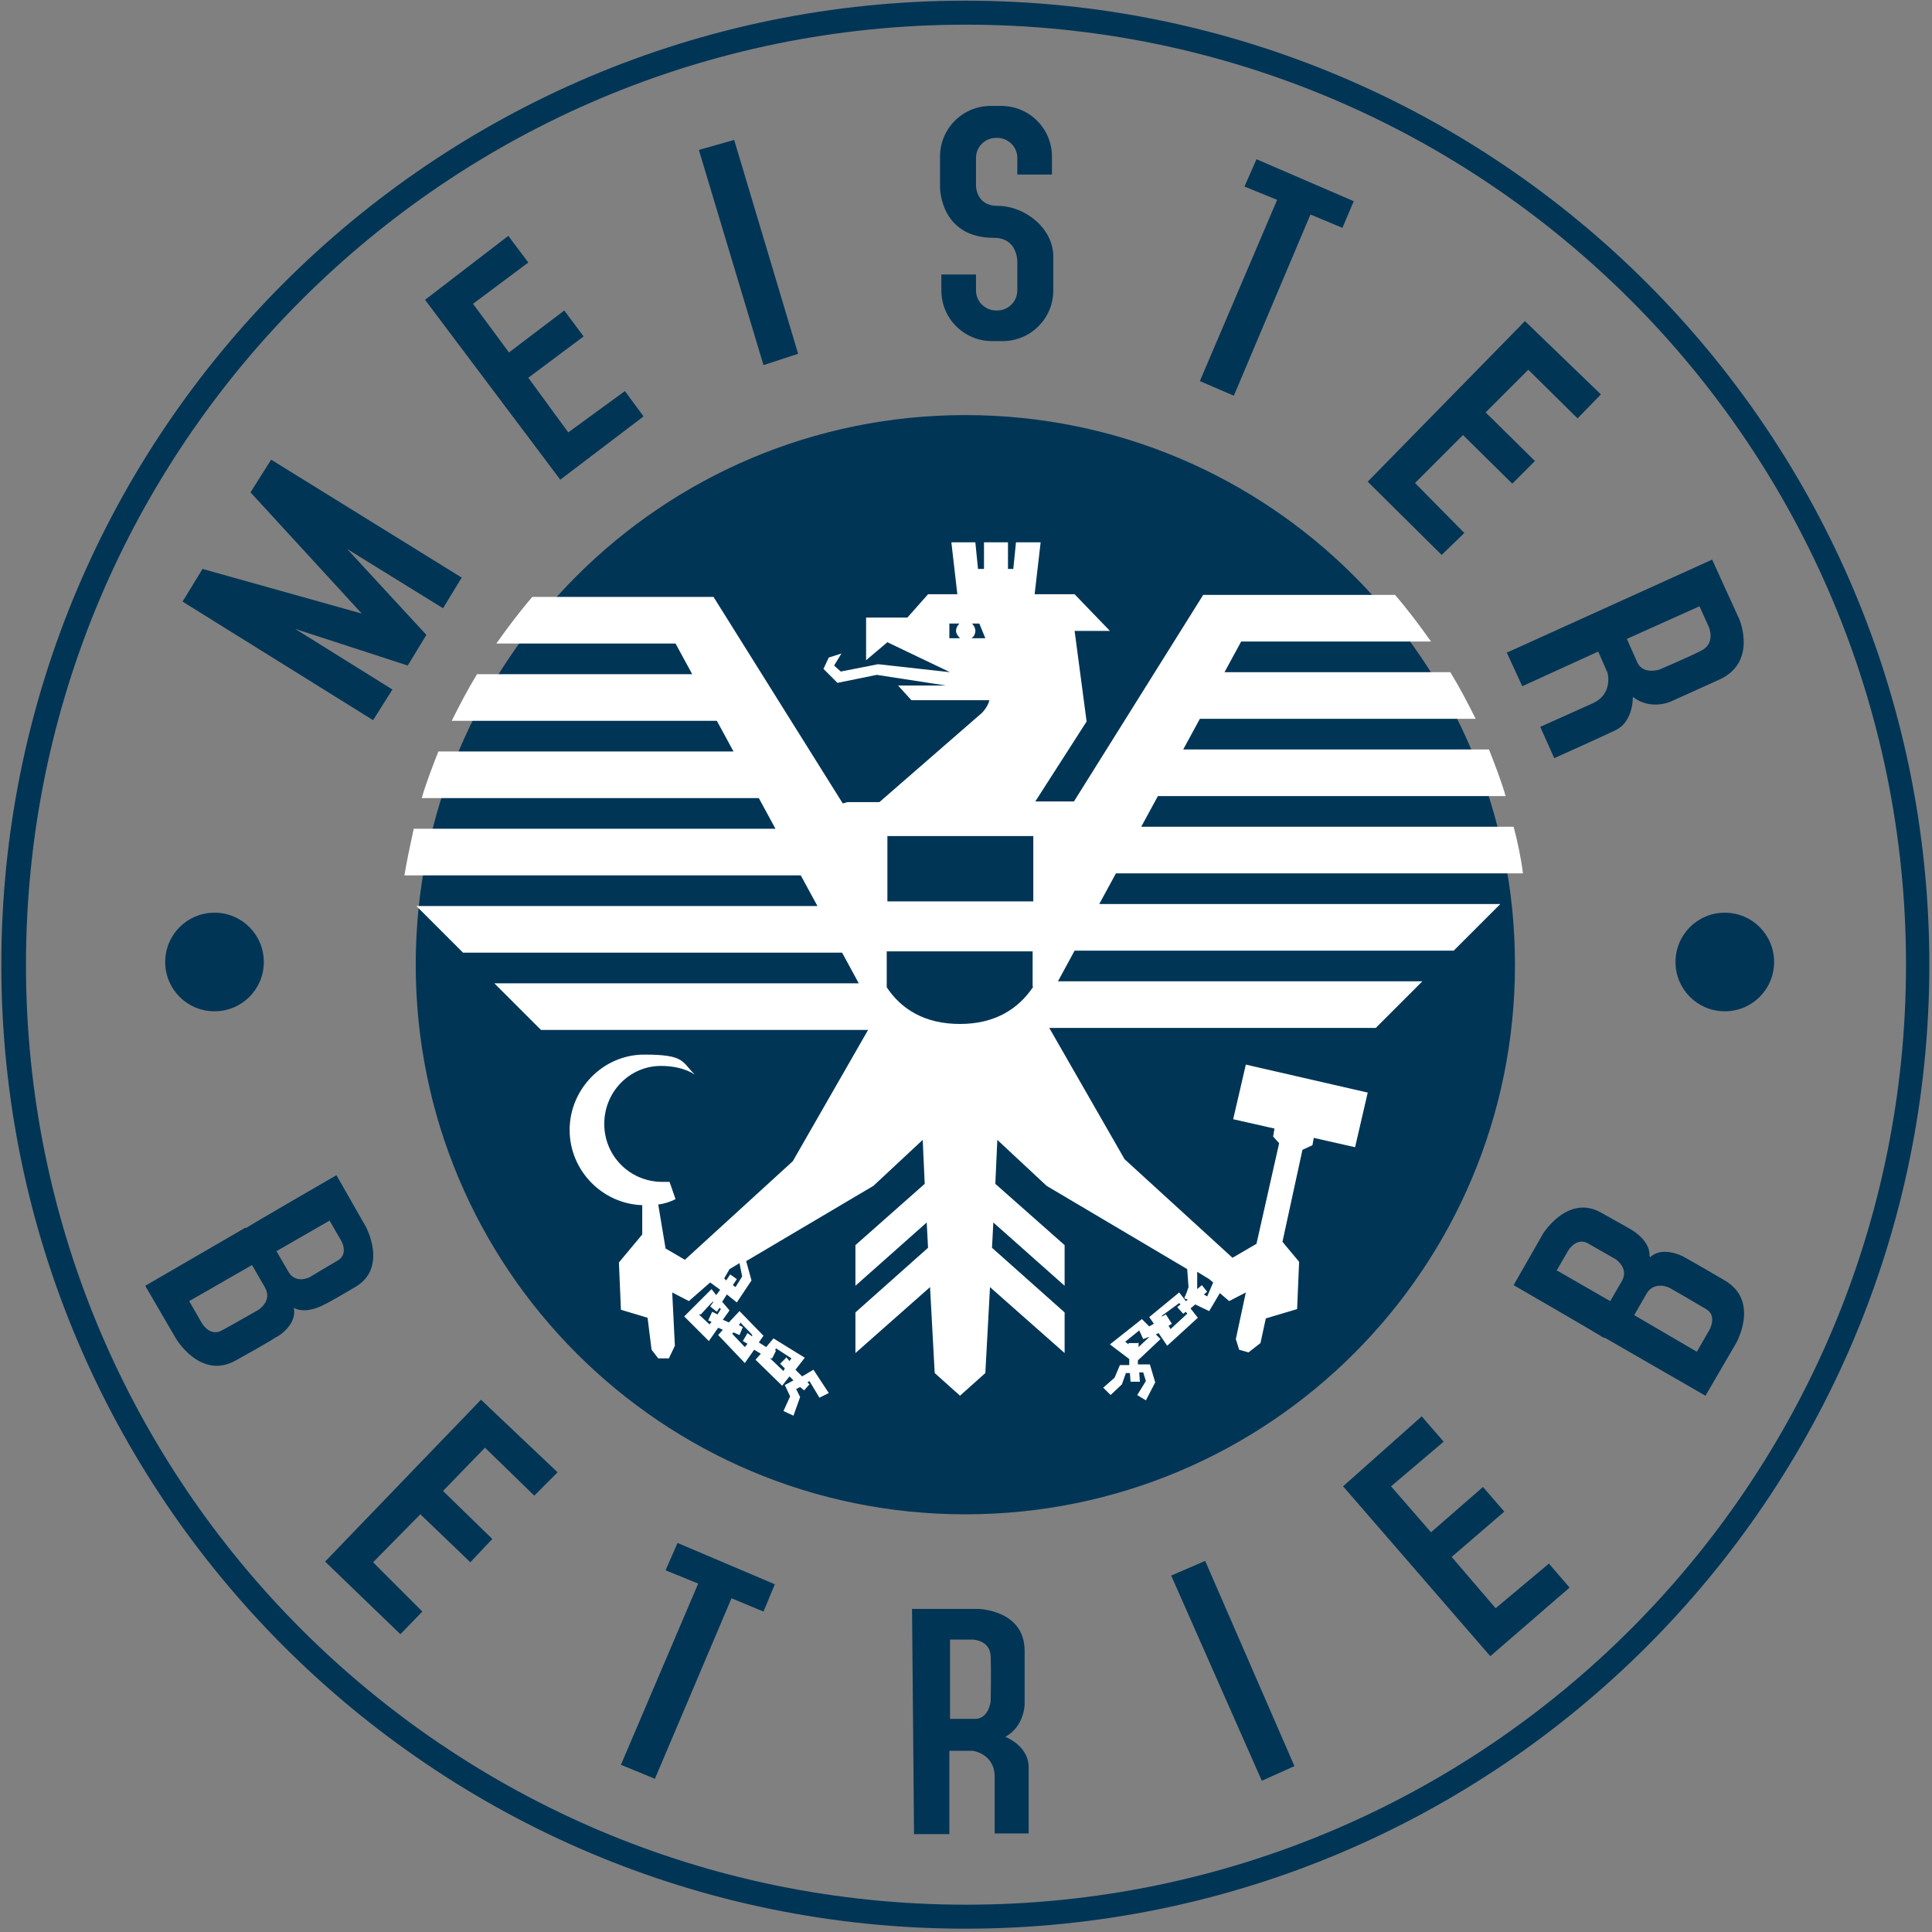<?xml version="1.0" encoding="UTF-8"?>
<svg xmlns="http://www.w3.org/2000/svg" width="111" height="111" viewBox="0 0 111 111" fill="none">
  <rect x="0" y="0" width="111" height="111" fill="#808080" stroke="none"/>
  <g clip-path="url(#clip0_5304_17617)">
    <path fill-rule="evenodd" clip-rule="evenodd" d="M16.879 75.136C17.071 76.017 16.152 76.706 15.807 76.859C15.807 76.859 15.348 77.165 13.549 78.16C11.521 79.308 10.104 76.897 10.104 76.897L8.344 73.873L14.085 70.543H14.162C14.162 70.505 19.329 67.519 19.329 67.519L21.013 70.467C21.013 70.467 22.314 72.84 20.401 73.95C18.716 74.945 18.64 74.945 18.64 74.945C18.372 75.098 17.453 75.519 16.803 75.098M14.468 72.687L10.87 74.754L11.597 76.017C11.597 76.017 12.056 76.821 12.745 76.438C13.32 76.132 14.851 75.251 14.851 75.251C14.851 75.251 15.654 74.754 15.233 73.988L14.506 72.725L14.468 72.687ZM18.908 70.084L19.597 71.271C19.597 71.271 20.056 72.036 19.405 72.419C18.87 72.725 17.798 73.376 17.798 73.376C17.798 73.376 16.994 73.797 16.573 73.07L15.884 71.883L18.946 70.122L18.908 70.084Z" fill="#003556"></path>
    <path d="M23.885 55.425C23.885 37.971 38.009 23.848 55.462 23.848C72.916 23.848 87.04 37.971 87.04 55.425C87.04 72.879 72.916 87.003 55.462 87.003C38.009 87.003 23.885 72.879 23.885 55.425Z" fill="#003556"></path>
    <path fill-rule="evenodd" clip-rule="evenodd" d="M59.367 48.036H50.984V51.787H59.367V48.036ZM59.328 56.686V54.658H50.946V56.724C51.788 57.988 53.128 58.83 55.156 58.83C57.185 58.83 58.525 57.949 59.367 56.686H59.328ZM55.845 35.826C55.96 35.941 56.037 36.094 56.037 36.247C56.037 36.4 55.96 36.591 55.807 36.668H56.611L56.266 35.826H55.845ZM54.544 35.826V36.668H55.156C55.042 36.553 54.927 36.4 54.927 36.247C54.927 36.094 55.003 35.941 55.118 35.826H54.544ZM69.74 73.719L69.472 73.489L68.783 73.068V74.064L69.051 73.834L69.357 74.217L69.165 74.37L69.357 74.484L69.701 73.681L69.74 73.719ZM42.487 72.571L41.913 72.915L41.607 73.451L41.722 73.566L41.951 73.221L42.334 73.489L42.104 73.834L42.258 73.949L42.64 73.336L42.487 72.571ZM40.152 75.518L40.765 76.092L40.88 75.939L40.688 75.862L40.918 75.365L41.224 75.518L41.415 75.212L41.339 75.135L41.186 75.365L40.803 75.059L40.994 74.791H40.956C40.956 74.752 40.267 75.518 40.267 75.518H40.152ZM42.564 75.977L42.449 76.13L42.678 76.245L42.487 76.704L42.143 76.551L42.066 76.628L42.793 77.394L42.946 77.202L42.678 77.049L42.946 76.59L43.214 76.781V76.704C43.253 76.704 42.602 76.054 42.602 76.054L42.564 75.977ZM45.166 77.968L45.358 78.197L45.473 78.044L44.592 77.47L44.516 77.585H44.592L44.363 78.044H44.286C44.286 78.006 44.248 78.044 44.248 78.044L45.013 78.771L45.09 78.618L44.822 78.35L45.205 77.968H45.166ZM65.414 77.126V77.394L66.027 76.819H65.989L65.682 76.934L65.453 76.437L64.649 77.087L64.84 77.24V77.164H65.376L65.414 77.126ZM66.754 75.556V75.633C66.792 75.633 66.984 75.518 66.984 75.518L67.328 76.054L67.137 76.169L67.252 76.36L68.209 75.48L68.132 75.365L67.979 75.48L67.634 75.097L67.826 74.944L67.749 74.867L66.754 75.594V75.556ZM48.688 46.084H50.525L56.419 40.955C56.419 40.955 56.764 40.61 56.841 40.228H52.362L51.597 39.386H54.353L50.372 38.773L48.114 39.233L47.31 38.429L47.616 37.778L48.343 37.548L47.922 38.237L48.305 38.582L50.449 38.161L54.582 38.62L50.984 36.898L49.76 37.931V35.481H52.133L53.319 34.142H55.003L54.659 31.156H56.037L56.19 32.687H56.534V31.156H57.912V32.687H58.218L58.372 31.156H59.788L59.443 34.142H61.74L63.769 36.247H61.74L62.429 41.453L59.482 46.046H61.702L69.127 34.18H80.151C80.878 35.022 81.567 35.941 82.218 36.859H71.309L70.352 38.62H83.328C83.863 39.5 84.323 40.381 84.782 41.299H68.936L67.979 43.06H85.547C85.892 43.94 86.236 44.821 86.504 45.739H66.524L65.567 47.5H86.964C87.193 48.38 87.385 49.261 87.499 50.179H64.113L63.156 51.94H86.198L83.519 54.619H61.74L60.783 56.38H81.72L79.041 59.059H60.285L64.611 66.6L70.811 72.264L72.189 71.461L73.491 65.681L73.146 65.298L73.223 64.839L70.85 64.303L71.577 61.164L78.581 62.772L77.854 65.911L75.481 65.375L75.404 65.796L74.83 66.064L73.682 71.346L74.639 72.494L74.524 75.212L72.725 75.748L72.419 77.164L71.73 77.7L71.194 77.547L71.003 76.934L71.577 74.255L70.62 74.752L70.084 74.293L69.472 75.327L68.668 74.944L68.4 75.174L68.821 75.709L67.06 77.317L66.563 76.59L66.409 76.666L66.677 76.934L65.376 78.159V78.389H66.065L66.371 79.422L65.835 80.456L65.338 80.149L65.835 79.346L65.682 78.848H65.453L65.491 79.384H64.955C64.955 79.422 64.917 78.886 64.917 78.886H64.687L64.457 79.537L63.807 80.149L63.386 79.728L64.036 79.154L64.343 78.427H64.879V78.082L63.769 77.24L65.606 75.786L66.027 76.207L66.295 76.054L66.027 75.671L67.749 74.255L68.132 74.752L68.247 74.676L68.055 74.599V74.523C68.094 74.523 68.285 73.949 68.285 73.949L68.209 72.915L60.132 68.131L57.3 65.49L57.185 68.016L61.166 71.537V73.872L57.07 70.236L56.994 71.69L61.166 75.403V77.738L56.879 73.949L56.611 78.886L55.156 80.188L53.702 78.886L53.434 73.949L49.147 77.738V75.403L53.319 71.69L53.243 70.236L49.147 73.872V71.537L53.128 68.016L53.013 65.49L50.181 68.131L42.87 72.456L43.176 73.566L42.334 74.829L41.76 74.37L41.492 74.791L41.913 75.288L41.53 75.824L41.875 75.977L42.487 75.327L43.865 76.743L43.597 77.126L44.018 77.394L44.439 76.896L46.238 78.006L45.702 78.695L46.085 79.078L46.736 78.695L47.616 80.034L47.08 80.302L46.506 79.346L46.391 79.422L46.506 79.537L46.2 79.881L45.97 79.69L45.741 79.805L45.97 80.264L45.587 81.336L45.013 81.068L45.396 80.226L45.09 79.575L45.587 79.307L45.358 79.078L44.937 79.614L43.406 78.121L43.712 77.776L43.329 77.547L42.793 78.312L41.262 76.704L41.53 76.398L41.262 76.284L40.726 77.049L39.31 75.633L40.88 74.064L41.148 74.408L41.377 74.102L40.803 73.681L39.578 74.752L38.621 74.255L38.774 77.317L38.43 78.044H37.818L37.435 77.547L37.205 75.709L35.674 75.25L35.559 72.532L36.899 70.925V69.241C34.602 69.164 32.727 67.25 32.727 64.916C32.727 62.581 34.641 60.59 37.014 60.59C39.387 60.59 39.157 61.011 39.923 61.739C39.387 61.394 38.698 61.241 37.971 61.241C36.172 61.241 34.717 62.734 34.717 64.571C34.717 66.408 36.172 67.863 37.971 67.901C38.124 67.901 38.315 67.901 38.468 67.901L38.813 68.896C38.506 69.049 38.162 69.164 37.818 69.203L38.239 71.729L39.349 72.379L45.549 66.715L49.874 59.174H31.081L28.402 56.495H49.339L48.382 54.734H26.603L23.923 52.055H46.965L46.008 50.294H23.234C23.387 49.376 23.579 48.495 23.77 47.615H44.554L43.597 45.854H24.23C24.497 44.936 24.842 44.055 25.186 43.175H42.143L41.186 41.414H25.952C26.411 40.496 26.871 39.615 27.406 38.735H39.77L38.813 36.974H28.516C29.167 36.056 29.856 35.137 30.583 34.295H40.994L48.42 46.16L48.688 46.084Z" fill="white"></path>
    <path fill-rule="evenodd" clip-rule="evenodd" d="M0.076 55.424C0.076 24.842 24.879 0.039 55.461 0.039C86.044 0.039 110.847 24.842 110.847 55.424C110.847 86.007 86.044 110.809 55.461 110.809C24.879 110.809 0.076 86.007 0.076 55.424ZM1.492 55.424C1.492 25.607 25.683 1.417 55.5 1.417C85.317 1.417 109.507 25.607 109.507 55.424C109.507 85.241 85.317 109.431 55.5 109.431C25.683 109.431 1.492 85.241 1.492 55.424Z" fill="#003556"></path>
    <path d="M24.42 17.225L29.204 13.551L30.353 15.082L27.176 17.455L29.243 20.249L32.42 17.838L33.53 19.33L30.353 21.703L32.649 24.842L35.903 22.469L36.974 23.924L32.19 27.56L24.42 17.225Z" fill="#003556"></path>
    <path d="M15.579 26.41L26.526 33.185L25.454 34.946L19.942 31.539L24.497 36.477L23.425 38.237L16.957 36.132L22.545 39.615L21.435 41.376L10.488 34.563L11.637 32.687L20.785 35.252L14.392 28.286L15.579 26.41Z" fill="#003556"></path>
    <path d="M40.152 8.613L42.181 8.039L45.855 20.326L43.865 20.976L40.152 8.613Z" fill="#003556"></path>
    <path d="M56.075 15.77V16.688C56.075 17.339 56.611 17.837 57.223 17.837H57.3C57.95 17.837 58.448 17.301 58.448 16.688V15.043C58.448 14.966 58.448 13.665 57.108 13.665C54.008 13.665 54.008 10.794 54.008 10.756V8.995C54.008 7.387 55.309 6.086 56.917 6.086H57.529C59.137 6.086 60.438 7.387 60.438 8.995V10.028H58.448V9.071C58.448 8.421 57.912 7.923 57.3 7.923H57.223C56.572 7.923 56.075 8.459 56.075 9.071V10.679C56.075 10.679 56.075 11.827 57.3 11.827C58.907 11.827 60.515 13.129 60.515 14.736V16.688C60.515 18.296 59.213 19.597 57.606 19.597H56.993C55.386 19.597 54.084 18.296 54.084 16.688V15.77H56.075Z" fill="#003556"></path>
    <path d="M72.189 9.148L77.777 11.56L77.127 13.091L75.289 12.325L70.888 22.736L68.936 21.894L73.376 11.483L71.5 10.718L72.189 9.148Z" fill="#003556"></path>
    <path d="M87.613 18.449L91.977 22.66L90.637 24.038L87.805 21.243L85.355 23.693L88.187 26.487L86.886 27.788L84.053 24.994L81.298 27.75L84.13 30.621L82.829 31.884L78.58 27.674L87.613 18.449Z" fill="#003556"></path>
    <path d="M27.634 80.418L32.036 84.59L30.696 85.93L27.864 83.174L25.453 85.662L28.285 88.418L27.022 89.757L24.151 87.001L21.434 89.757L24.266 92.59L23.003 93.891L18.678 89.719L27.634 80.418Z" fill="#003556"></path>
    <path d="M77.164 85.394L81.681 81.375L82.944 82.829L79.92 85.394L82.216 88.035L85.202 85.432L86.427 86.848L83.403 89.451L85.929 92.398L88.991 89.834L90.178 91.212L85.623 95.154L77.164 85.394Z" fill="#003556"></path>
    <path d="M67.289 90.522L69.241 89.68L74.37 101.469L72.495 102.311L67.289 90.522Z" fill="#003556"></path>
    <path fill-rule="evenodd" clip-rule="evenodd" d="M54.582 98.753V94.198H55.845C55.845 94.198 56.879 94.198 56.917 95.155C56.955 96.112 56.917 97.758 56.917 97.758C56.917 97.758 56.802 98.715 56.075 98.753H54.582ZM52.515 105.413L52.4 92.438H56.19C56.19 92.438 58.869 92.476 58.869 94.849V97.911C58.869 97.911 58.869 99.174 57.759 99.787C58.295 100.016 59.06 100.552 59.099 101.471C59.099 102.083 59.099 105.336 59.099 105.336H57.147V102.083C57.147 100.743 55.883 100.59 55.883 100.59H54.544V105.375C54.582 105.375 52.477 105.375 52.477 105.375L52.515 105.413Z" fill="#003556"></path>
    <path d="M38.927 88.648L44.516 91.022L43.865 92.591L42.028 91.825L37.626 102.198L35.674 101.394L40.114 90.983L38.238 90.218L38.927 88.648Z" fill="#003556"></path>
    <path d="M9.492 55.27C9.492 53.701 10.755 52.438 12.325 52.438C13.894 52.438 15.157 53.701 15.157 55.27C15.157 56.839 13.894 58.102 12.325 58.102C10.755 58.102 9.492 56.839 9.492 55.27Z" fill="#003556"></path>
    <path d="M96.264 55.27C96.264 53.701 97.527 52.438 99.096 52.438C100.665 52.438 101.928 53.701 101.928 55.27C101.928 56.839 100.665 58.102 99.096 58.102C97.527 58.102 96.264 56.839 96.264 55.27Z" fill="#003556"></path>
    <path fill-rule="evenodd" clip-rule="evenodd" d="M93.469 36.707L97.641 34.832L98.177 36.018C98.177 36.018 98.598 36.975 97.718 37.396C96.876 37.817 95.344 38.468 95.344 38.468C95.344 38.468 94.426 38.774 94.081 38.085L93.469 36.707ZM86.541 37.511L98.368 32.152L99.938 35.597C99.938 35.597 100.971 38.047 98.789 39.042L95.995 40.305C95.995 40.305 94.847 40.841 93.813 40.037C93.813 40.611 93.622 41.568 92.818 41.951C92.282 42.219 89.297 43.559 89.297 43.559L88.493 41.76L91.479 40.42C92.703 39.884 92.359 38.659 92.359 38.659L91.823 37.434L87.46 39.425L86.579 37.511H86.541Z" fill="#003556"></path>
    <path fill-rule="evenodd" clip-rule="evenodd" d="M94.809 72.228C95.46 71.616 96.532 72.075 96.838 72.267C96.838 72.267 97.336 72.535 99.096 73.568C101.125 74.755 99.747 77.166 99.747 77.166L97.986 80.19L92.207 76.86H92.13C92.13 76.821 86.963 73.836 86.963 73.836L88.647 70.889C88.647 70.889 90.063 68.592 91.977 69.664C93.699 70.621 93.738 70.659 93.738 70.659C94.006 70.812 94.809 71.386 94.771 72.152M93.891 75.558L97.489 77.663L98.216 76.4C98.216 76.4 98.675 75.597 98.025 75.214C97.451 74.869 95.919 73.989 95.919 73.989C95.919 73.989 95.077 73.568 94.618 74.295L93.891 75.558ZM89.412 73.032L90.102 71.846C90.102 71.846 90.561 71.08 91.212 71.425C91.747 71.731 92.819 72.343 92.819 72.343C92.819 72.343 93.585 72.841 93.202 73.568L92.513 74.754L89.451 72.994L89.412 73.032Z" fill="#003556"></path>
  </g>
  <defs>
    <clipPath id="clip0_5304_17617">
      <rect width="111" height="111" fill="white"></rect>
    </clipPath>
  </defs>
</svg>
